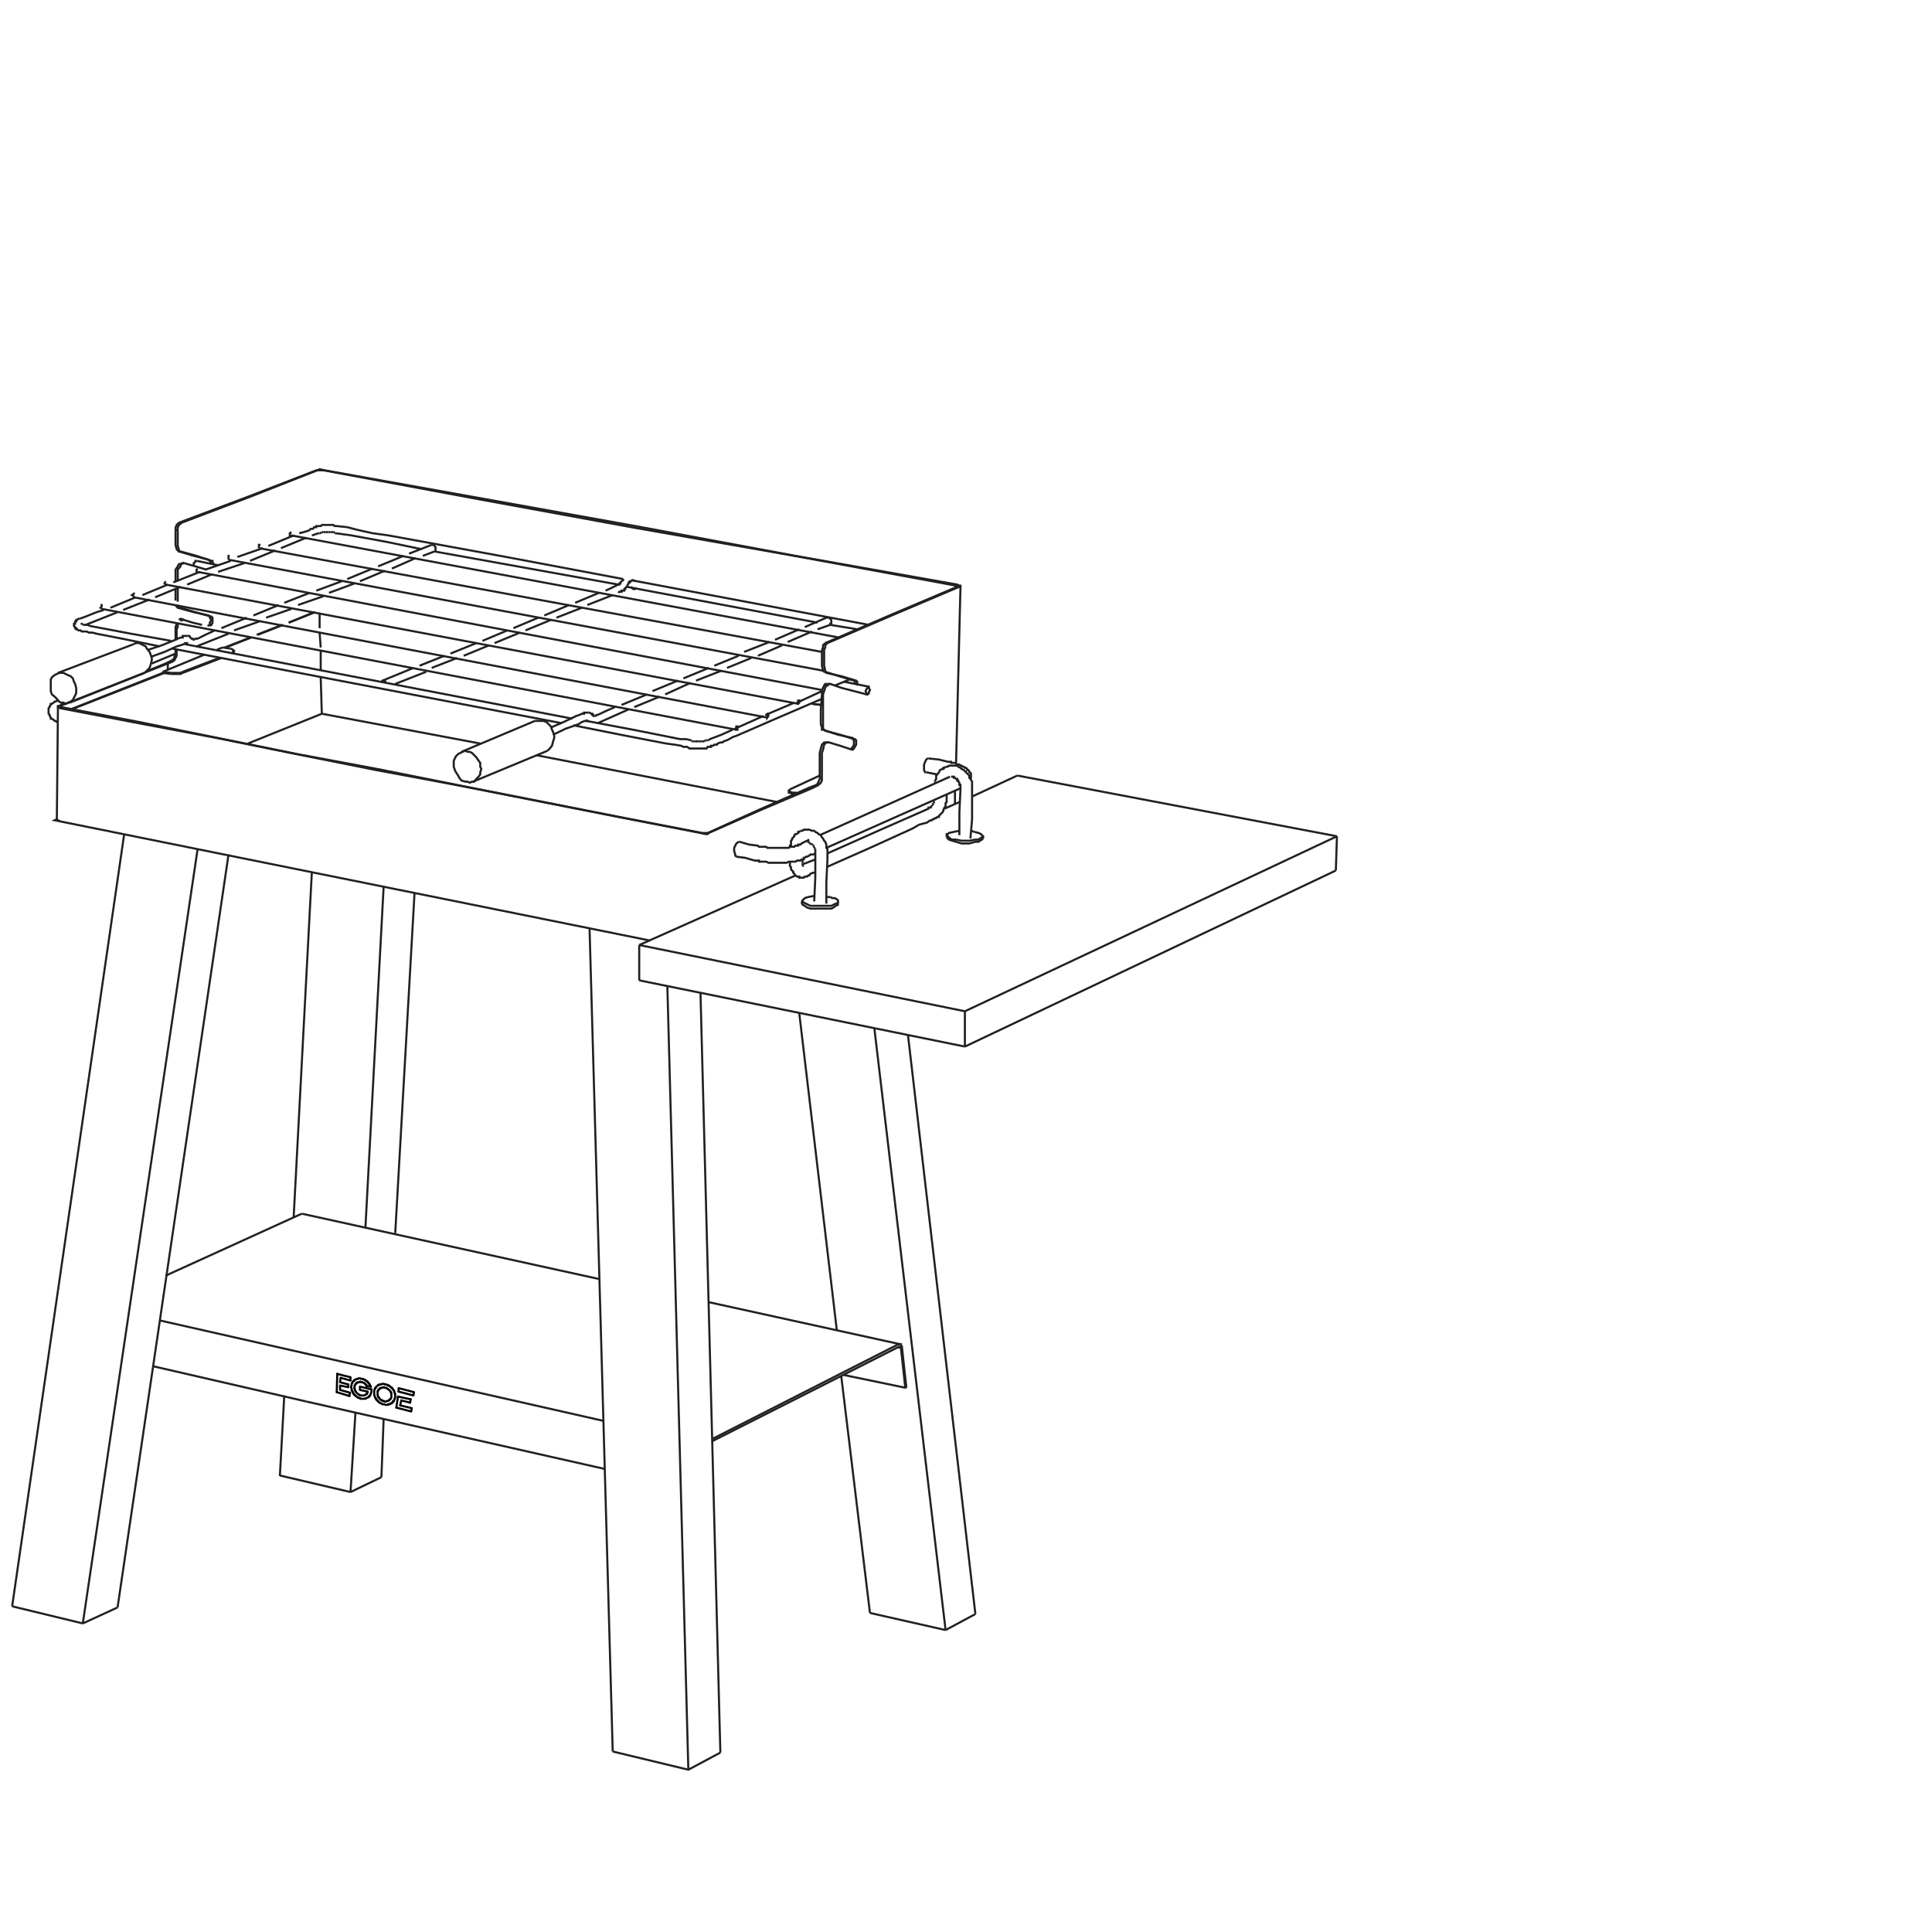 <?xml version="1.0" encoding="utf-8"?>
<!-- Generator: Adobe Illustrator 16.0.4, SVG Export Plug-In . SVG Version: 6.00 Build 0)  -->
<!DOCTYPE svg PUBLIC "-//W3C//DTD SVG 1.1//EN" "http://www.w3.org/Graphics/SVG/1.1/DTD/svg11.dtd">
<svg version="1.1" id="embed" xmlns="http://www.w3.org/2000/svg" xmlns:xlink="http://www.w3.org/1999/xlink" x="0px" y="0px"
	 width="350px" height="350px" viewBox="0 0 350 350" style="enable-background:new 0 0 350 350;" xml:space="preserve">
<style type="text/css">
<![CDATA[
	
		.st0{clip-path:url(#SVGID_14_);fill:none;stroke:#231F20;stroke-width:0.375;stroke-linecap:round;stroke-linejoin:round;stroke-dasharray:0.589,0.736;}
	
		.st1{clip-path:url(#SVGID_14_);fill:none;stroke:#231F20;stroke-width:0.375;stroke-linecap:round;stroke-linejoin:round;stroke-dasharray:0.832,1.04;}
	.st2{clip-path:url(#SVGID_2_);fill:none;stroke:#231F20;stroke-width:0.375;stroke-miterlimit:10;}
	
		.st3{clip-path:url(#SVGID_14_);fill:none;stroke:#231F20;stroke-width:0.375;stroke-linecap:round;stroke-linejoin:round;stroke-dasharray:0.817,1.021;}
	
		.st4{clip-path:url(#SVGID_14_);fill:none;stroke:#231F20;stroke-width:0.375;stroke-linecap:round;stroke-linejoin:round;stroke-dasharray:0.792,0.792;}
	
		.st5{clip-path:url(#SVGID_14_);fill:none;stroke:#231F20;stroke-width:0.375;stroke-linecap:round;stroke-linejoin:round;stroke-dasharray:0.968,1.21;}
	
		.st6{clip-path:url(#SVGID_14_);fill:none;stroke:#231F20;stroke-width:0.375;stroke-linecap:round;stroke-linejoin:round;stroke-dasharray:0.789,0.986;}
	
		.st7{clip-path:url(#SVGID_14_);fill:none;stroke:#231F20;stroke-width:0.375;stroke-linecap:round;stroke-linejoin:round;stroke-dasharray:0.801,1.001;}
	
		.st8{clip-path:url(#SVGID_14_);fill:none;stroke:#231F20;stroke-width:0.375;stroke-linecap:round;stroke-linejoin:round;stroke-dasharray:0.873,1.091;}
	
		.st9{clip-path:url(#SVGID_14_);fill:none;stroke:#231F20;stroke-width:0.375;stroke-linecap:round;stroke-linejoin:round;stroke-dasharray:0.744,0.93;}
	
		.st10{clip-path:url(#SVGID_14_);fill:none;stroke:#231F20;stroke-width:0.375;stroke-linecap:round;stroke-linejoin:round;stroke-dasharray:0.791,0.988;}
	
		.st11{clip-path:url(#SVGID_14_);fill:none;stroke:#231F20;stroke-width:0.375;stroke-linecap:round;stroke-linejoin:round;stroke-dasharray:0.515,0.515;}
	
		.st12{clip-path:url(#SVGID_14_);fill:none;stroke:#231F20;stroke-width:0.375;stroke-linecap:round;stroke-linejoin:round;stroke-dasharray:0.834,1.042;}
	.st13{clip-path:url(#SVGID_14_);fill:none;stroke:#231F20;stroke-width:0.375;stroke-linecap:round;stroke-linejoin:round;}
	
		.st14{clip-path:url(#SVGID_14_);fill:none;stroke:#231F20;stroke-width:0.375;stroke-linecap:round;stroke-linejoin:round;stroke-dasharray:0.815,1.019;}
	
		.st15{clip-path:url(#SVGID_10_);fill:none;stroke:#000000;stroke-width:0.375;stroke-linecap:round;stroke-linejoin:round;stroke-miterlimit:10;}
	
		.st16{clip-path:url(#SVGID_14_);fill:none;stroke:#231F20;stroke-width:0.375;stroke-linecap:round;stroke-linejoin:round;stroke-dasharray:0.871,1.088;}
	
		.st17{clip-path:url(#SVGID_2_);fill:none;stroke:#000000;stroke-width:0.375;stroke-linecap:round;stroke-linejoin:round;stroke-miterlimit:10;}
	
		.st18{clip-path:url(#SVGID_14_);fill:none;stroke:#231F20;stroke-width:0.375;stroke-linecap:round;stroke-linejoin:round;stroke-dasharray:0.786,0.983;}
	.st19{clip-path:url(#SVGID_8_);fill:none;stroke:#231F20;stroke-width:0.375;stroke-miterlimit:10;}
	
		.st20{clip-path:url(#SVGID_14_);fill:none;stroke:#231F20;stroke-width:0.375;stroke-linecap:round;stroke-linejoin:round;stroke-dasharray:0.767,0.959;}
	
		.st21{clip-path:url(#SVGID_14_);fill:none;stroke:#231F20;stroke-width:0.375;stroke-linecap:round;stroke-linejoin:round;stroke-dasharray:0.748,0.935;}
	
		.st22{clip-path:url(#SVGID_14_);fill:none;stroke:#231F20;stroke-width:0.375;stroke-linecap:round;stroke-linejoin:round;stroke-dasharray:0.82,1.024;}
	
		.st23{clip-path:url(#SVGID_14_);fill:none;stroke:#231F20;stroke-width:0.375;stroke-linecap:round;stroke-linejoin:round;stroke-dasharray:0.82,1.025;}
	
		.st24{clip-path:url(#SVGID_14_);fill:none;stroke:#231F20;stroke-width:0.375;stroke-linecap:round;stroke-linejoin:round;stroke-dasharray:0.63,0.788;}
	
		.st25{clip-path:url(#SVGID_14_);fill:none;stroke:#231F20;stroke-width:0.375;stroke-linecap:round;stroke-linejoin:round;stroke-dasharray:0.68,0.85;}
	
		.st26{clip-path:url(#SVGID_14_);fill:none;stroke:#231F20;stroke-width:0.375;stroke-linecap:round;stroke-linejoin:round;stroke-dasharray:0.412,0.412;}
	.st27{clip-path:url(#SVGID_10_);fill:none;stroke:#231F20;stroke-width:0.375;stroke-miterlimit:10;}
	
		.st28{clip-path:url(#SVGID_14_);fill:none;stroke:#231F20;stroke-width:0.375;stroke-linecap:round;stroke-linejoin:round;stroke-dasharray:0.766,0.957;}
	
		.st29{clip-path:url(#SVGID_14_);fill:none;stroke:#231F20;stroke-width:0.375;stroke-linecap:round;stroke-linejoin:round;stroke-dasharray:0.766,0.958;}
	
		.st30{clip-path:url(#SVGID_14_);fill:none;stroke:#231F20;stroke-width:0.375;stroke-linecap:round;stroke-linejoin:round;stroke-dasharray:0.816,1.02;}
	
		.st31{clip-path:url(#SVGID_14_);fill:none;stroke:#231F20;stroke-width:0.375;stroke-linecap:round;stroke-linejoin:round;stroke-dasharray:0.8,1;}
	
		.st32{clip-path:url(#SVGID_14_);fill:none;stroke:#231F20;stroke-width:0.375;stroke-linecap:round;stroke-linejoin:round;stroke-dasharray:0.864,1.08;}
	
		.st33{clip-path:url(#SVGID_14_);fill:none;stroke:#231F20;stroke-width:0.375;stroke-linecap:round;stroke-linejoin:round;stroke-dasharray:0.828,1.034;}
	
		.st34{clip-path:url(#SVGID_12_);fill:none;stroke:#231F20;stroke-width:0.375;stroke-linecap:round;stroke-linejoin:round;stroke-miterlimit:10;stroke-dasharray:0.8,1;}
	
		.st35{clip-path:url(#SVGID_14_);fill:none;stroke:#231F20;stroke-width:0.375;stroke-linecap:round;stroke-linejoin:round;stroke-dasharray:0.931,1.164;}
	
		.st36{clip-path:url(#SVGID_14_);fill:none;stroke:#231F20;stroke-width:0.375;stroke-linecap:round;stroke-linejoin:round;stroke-dasharray:0.784,0.979;}
	
		.st37{clip-path:url(#SVGID_14_);fill:none;stroke:#231F20;stroke-width:0.375;stroke-linecap:round;stroke-linejoin:round;stroke-dasharray:0.784,0.981;}
	
		.st38{clip-path:url(#SVGID_14_);fill:none;stroke:#231F20;stroke-width:0.375;stroke-linecap:round;stroke-linejoin:round;stroke-dasharray:0.888,1.11;}
	
		.st39{clip-path:url(#SVGID_14_);fill:none;stroke:#231F20;stroke-width:0.375;stroke-linecap:round;stroke-linejoin:round;stroke-dasharray:0.728,0.91;}
	
		.st40{clip-path:url(#SVGID_14_);fill:none;stroke:#231F20;stroke-width:0.375;stroke-linecap:round;stroke-linejoin:round;stroke-dasharray:0.611,0.764;}
	
		.st41{clip-path:url(#SVGID_14_);fill:none;stroke:#231F20;stroke-width:0.375;stroke-linecap:round;stroke-linejoin:round;stroke-miterlimit:10;}
	
		.st42{clip-path:url(#SVGID_14_);fill:none;stroke:#231F20;stroke-width:0.375;stroke-linecap:round;stroke-linejoin:round;stroke-dasharray:0.865,1.082;}
	
		.st43{clip-path:url(#SVGID_14_);fill:none;stroke:#231F20;stroke-width:0.375;stroke-linecap:round;stroke-linejoin:round;stroke-dasharray:0.727,0.908;}
	
		.st44{clip-path:url(#SVGID_14_);fill:none;stroke:#231F20;stroke-width:0.375;stroke-linecap:round;stroke-linejoin:round;stroke-dasharray:0.727,0.909;}
	
		.st45{clip-path:url(#SVGID_14_);fill:none;stroke:#231F20;stroke-width:0.375;stroke-linecap:round;stroke-linejoin:round;stroke-dasharray:0.77,0.962;}
	
		.st46{clip-path:url(#SVGID_14_);fill:none;stroke:#231F20;stroke-width:0.375;stroke-linecap:round;stroke-linejoin:round;stroke-dasharray:0.827,1.034;}
	
		.st47{clip-path:url(#SVGID_14_);fill:none;stroke:#231F20;stroke-width:0.375;stroke-linecap:round;stroke-linejoin:round;stroke-dasharray:0.811,1.014;}
	
		.st48{clip-path:url(#SVGID_14_);fill:none;stroke:#231F20;stroke-width:0.375;stroke-linecap:round;stroke-linejoin:round;stroke-dasharray:0.808,1.011;}
	
		.st49{clip-path:url(#SVGID_14_);fill:none;stroke:#231F20;stroke-width:0.375;stroke-linecap:round;stroke-linejoin:round;stroke-dasharray:0.783,0.979;}
	
		.st50{clip-path:url(#SVGID_8_);fill:none;stroke:#000000;stroke-width:0.375;stroke-linecap:round;stroke-linejoin:round;stroke-miterlimit:10;}
	
		.st51{clip-path:url(#SVGID_14_);fill:none;stroke:#231F20;stroke-width:0.375;stroke-linecap:round;stroke-linejoin:round;stroke-dasharray:0.626,0.782;}
	
		.st52{clip-path:url(#SVGID_14_);fill:none;stroke:#231F20;stroke-width:0.375;stroke-linecap:round;stroke-linejoin:round;stroke-dasharray:0.726,0.908;}
	
		.st53{clip-path:url(#SVGID_14_);fill:none;stroke:#231F20;stroke-width:0.375;stroke-linecap:round;stroke-linejoin:round;stroke-dasharray:0.344,0.344;}
	
		.st54{clip-path:url(#SVGID_14_);fill:none;stroke:#231F20;stroke-width:0.375;stroke-linecap:round;stroke-linejoin:round;stroke-dasharray:0.798,0.997;}
	
		.st55{clip-path:url(#SVGID_14_);fill:none;stroke:#231F20;stroke-width:0.375;stroke-linecap:round;stroke-linejoin:round;stroke-dasharray:0.807,1.008;}
	
		.st56{clip-path:url(#SVGID_14_);fill:none;stroke:#231F20;stroke-width:0.375;stroke-linecap:round;stroke-linejoin:round;stroke-dasharray:0.481,0.601;}
	
		.st57{clip-path:url(#SVGID_14_);fill:none;stroke:#231F20;stroke-width:0.375;stroke-linecap:round;stroke-linejoin:round;stroke-dasharray:0.76,0.95;}
	
		.st58{clip-path:url(#SVGID_14_);fill:none;stroke:#231F20;stroke-width:0.375;stroke-linecap:round;stroke-linejoin:round;stroke-dasharray:0.781,0.976;}
	
		.st59{clip-path:url(#SVGID_14_);fill:none;stroke:#231F20;stroke-width:0.375;stroke-linecap:round;stroke-linejoin:round;stroke-dasharray:0.778,0.973;}
	
		.st60{clip-path:url(#SVGID_14_);fill:none;stroke:#231F20;stroke-width:0.375;stroke-linecap:round;stroke-linejoin:round;stroke-dasharray:0.7,0.875;}
	
		.st61{clip-path:url(#SVGID_14_);fill:none;stroke:#231F20;stroke-width:0.375;stroke-linecap:round;stroke-linejoin:round;stroke-dasharray:0.824,1.03;}
	
		.st62{clip-path:url(#SVGID_14_);fill:none;stroke:#000000;stroke-width:0.375;stroke-linecap:round;stroke-linejoin:round;stroke-miterlimit:10;}
	
		.st63{clip-path:url(#SVGID_12_);fill:none;stroke:#231F20;stroke-width:0.375;stroke-linecap:round;stroke-linejoin:round;stroke-miterlimit:10;}
	
		.st64{clip-path:url(#SVGID_14_);fill:none;stroke:#231F20;stroke-width:0.375;stroke-linecap:round;stroke-linejoin:round;stroke-dasharray:0.712,0.89;}
	
		.st65{clip-path:url(#SVGID_14_);fill:none;stroke:#231F20;stroke-width:0.375;stroke-linecap:round;stroke-linejoin:round;stroke-dasharray:0.824,1.029;}
	
		.st66{clip-path:url(#SVGID_14_);fill:none;stroke:#231F20;stroke-width:0.375;stroke-linecap:round;stroke-linejoin:round;stroke-dasharray:0.796,0.995;}
	
		.st67{clip-path:url(#SVGID_6_);fill:none;stroke:#000000;stroke-width:0.375;stroke-linecap:round;stroke-linejoin:round;stroke-miterlimit:10;}
	
		.st68{clip-path:url(#SVGID_14_);fill:none;stroke:#231F20;stroke-width:0.375;stroke-linecap:round;stroke-linejoin:round;stroke-dasharray:0.736,0.92;}
	
		.st69{clip-path:url(#SVGID_14_);fill:none;stroke:#231F20;stroke-width:0.375;stroke-linecap:round;stroke-linejoin:round;stroke-dasharray:0.823,1.028;}
	
		.st70{clip-path:url(#SVGID_14_);fill:none;stroke:#231F20;stroke-width:0.375;stroke-linecap:round;stroke-linejoin:round;stroke-dasharray:0.823,1.029;}
	
		.st71{clip-path:url(#SVGID_14_);fill:none;stroke:#231F20;stroke-width:0.375;stroke-linecap:round;stroke-linejoin:round;stroke-dasharray:0.619,0.773;}
	.st72{clip-path:url(#SVGID_6_);fill:none;stroke:#231F20;stroke-width:0.375;stroke-miterlimit:10;}
	
		.st73{clip-path:url(#SVGID_14_);fill:none;stroke:#231F20;stroke-width:0.375;stroke-linecap:round;stroke-linejoin:round;stroke-dasharray:0.803,1.003;}
	
		.st74{clip-path:url(#SVGID_14_);fill:none;stroke:#231F20;stroke-width:0.375;stroke-linecap:round;stroke-linejoin:round;stroke-dasharray:0.775,0.969;}
	
		.st75{clip-path:url(#SVGID_14_);fill:none;stroke:#231F20;stroke-width:0.375;stroke-linecap:round;stroke-linejoin:round;stroke-dasharray:0.894,1.118;}
	
		.st76{clip-path:url(#SVGID_14_);fill:none;stroke:#231F20;stroke-width:0.375;stroke-linecap:round;stroke-linejoin:round;stroke-dasharray:0.721,0.901;}
	
		.st77{clip-path:url(#SVGID_14_);fill:none;stroke:#231F20;stroke-width:0.375;stroke-linecap:round;stroke-linejoin:round;stroke-dasharray:0.718,0.897;}
	
		.st78{clip-path:url(#SVGID_12_);fill:none;stroke:#000000;stroke-width:0.375;stroke-linecap:round;stroke-linejoin:round;stroke-miterlimit:10;}
	
		.st79{clip-path:url(#SVGID_14_);fill:none;stroke:#231F20;stroke-width:0.375;stroke-linecap:round;stroke-linejoin:round;stroke-dasharray:0.821,1.026;}
	
		.st80{clip-path:url(#SVGID_14_);fill:none;stroke:#231F20;stroke-width:0.375;stroke-linecap:round;stroke-linejoin:round;stroke-dasharray:0.793,0.991;}
	
		.st81{clip-path:url(#SVGID_14_);fill:none;stroke:#231F20;stroke-width:0.375;stroke-linecap:round;stroke-linejoin:round;stroke-dasharray:0.937,1.171;}
	
		.st82{clip-path:url(#SVGID_14_);fill:none;stroke:#231F20;stroke-width:0.375;stroke-linecap:round;stroke-linejoin:round;stroke-dasharray:0.755,0.944;}
	
		.st83{clip-path:url(#SVGID_4_);fill:none;stroke:#000000;stroke-width:0.375;stroke-linecap:round;stroke-linejoin:round;stroke-miterlimit:10;}
]]>
</style>
<g>
	<g>
		<defs>
			<rect id="SVGID_7_" x="-108.3" y="-24.6" width="460" height="390"/>
		</defs>
		<clipPath id="SVGID_2_">
			<use xlink:href="#SVGID_7_"  style="overflow:visible;"/>
		</clipPath>
		<line class="st2" x1="42.2" y1="118.1" x2="42.2" y2="118.4"/>
		<line class="st2" x1="32.9" y1="94.7" x2="32.4" y2="94.7"/>
		<line class="st2" x1="148.3" y1="142.2" x2="147.9" y2="142.2"/>
		<line class="st2" x1="32.2" y1="96" x2="31.8" y2="96"/>
		<line class="st2" x1="149.9" y1="116.5" x2="149.5" y2="116.5"/>
		<line class="st2" x1="149.3" y1="117.7" x2="148.9" y2="117.7"/>
		<line class="st2" x1="31.4" y1="119.8" x2="31.2" y2="119.6"/>
		<line class="st2" x1="143.5" y1="143.8" x2="143.5" y2="143.6"/>
		<line class="st2" x1="32" y1="118.6" x2="31.8" y2="118.4"/>
		<line class="st2" x1="31" y1="122.1" x2="31" y2="121.9"/>
		<line class="st2" x1="33.1" y1="121.9" x2="33.1" y2="121.7"/>
		<line class="st2" x1="10.9" y1="127.9" x2="10.9" y2="128.1"/>
		<line class="st2" x1="109.3" y1="257.4" x2="28.9" y2="239.2"/>
		<line class="st2" x1="162.6" y1="244.1" x2="163.2" y2="244.1"/>
		<line class="st2" x1="148.9" y1="140.9" x2="148.5" y2="140.9"/>
		<polyline class="st2" points="106.2,130.6 114.7,132.2 123.2,133.9 124.3,133.9 125.1,134.1 		"/>
		<polyline class="st2" points="33.9,115.2 34.3,115.2 34.5,115.5 34.7,115.7 34.9,115.7 34.9,115.9 		"/>
		<line class="st2" x1="169" y1="145.7" x2="169" y2="145.5"/>
		<line class="st2" x1="174" y1="142.8" x2="149.7" y2="153.6"/>
		<line class="st2" x1="148.5" y1="151.3" x2="172.1" y2="140.7"/>
		<polyline class="st2" points="115.3,106.5 114.9,106.7 114.7,106.7 114.5,106.5 114.3,106.3 		"/>
		<line class="st2" x1="151.2" y1="124.2" x2="153.9" y2="123.1"/>
		<line class="st2" x1="157.6" y1="292.2" x2="152.4" y2="249.3"/>
		<polyline class="st2" points="38.7,102.2 38.5,101.8 38.5,101.6 38.3,101.6 35.6,100.7 32.7,99.9 32.4,99.9 32.4,99.5 32.2,98.9 
			32.2,96 		"/>
		<polyline class="st2" points="35.6,101.6 35.4,101.6 35.4,101.8 35.1,102 35.1,102.6 		"/>
		<polyline class="st2" points="155.3,124.2 155.3,123.5 155.1,123.3 152.4,122.5 149.7,121.9 149.5,121.7 149.5,121.5 149.3,120.6 
			149.3,117.7 		"/>
		<line class="st2" x1="149.7" y1="111.9" x2="149.9" y2="111.9"/>
		<line class="st2" x1="57.9" y1="96.6" x2="57.7" y2="96.6"/>
		<polyline class="st2" points="147.5,163.3 147.7,159 147.7,154.4 147.7,154.2 147.7,154 		"/>
		<polyline class="st2" points="69.5,123.3 69.7,123.3 69.7,123.5 70,123.5 		"/>
		<polyline class="st2" points="33.1,121.9 32.7,122.1 31,122.1 		"/>
		<line class="st2" x1="42.4" y1="118.1" x2="42.2" y2="118.4"/>
		<polyline class="st2" points="31,121.9 32.7,121.9 33.1,121.7 		"/>
		<polyline class="st2" points="42.2,118.1 42.4,117.9 42.2,117.7 41.8,117.5 		"/>
		<line class="st2" x1="42.2" y1="118.1" x2="42" y2="118.1"/>
		<line class="st2" x1="32.7" y1="106.3" x2="28.1" y2="108.2"/>
		<line class="st2" x1="60.2" y1="96.4" x2="60" y2="96.4"/>
		<line class="st2" x1="176.5" y1="150.7" x2="175.9" y2="150.5"/>
		<line class="st2" x1="38.5" y1="104" x2="33.9" y2="105.9"/>
		<line class="st2" x1="37.2" y1="103.2" x2="41.8" y2="101.6"/>
		<line class="st2" x1="127.4" y1="134.3" x2="127.6" y2="134.3"/>
		<line class="st2" x1="128" y1="134.1" x2="128.2" y2="134.1"/>
		<line class="st2" x1="155.3" y1="114" x2="150.4" y2="113.2"/>
		<line class="st2" x1="71.6" y1="223.4" x2="75.1" y2="161.7"/>
		<line class="st2" x1="152" y1="115.5" x2="52.8" y2="97"/>
		<line class="st2" x1="99.2" y1="136" x2="85.7" y2="141.6"/>
		<polyline class="st2" points="33.9,116.7 33.9,116.5 33.7,116.5 		"/>
		<line class="st2" x1="44.3" y1="102" x2="39.5" y2="103.6"/>
		<line class="st2" x1="151.8" y1="163.3" x2="151.8" y2="163.7"/>
		<line class="st2" x1="144.1" y1="158.6" x2="115.8" y2="171.2"/>
		<line class="st2" x1="178.1" y1="151.5" x2="178.1" y2="151.9"/>
		<line class="st2" x1="60.6" y1="96.6" x2="60.6" y2="96.4"/>
		<line class="st2" x1="171.5" y1="151.7" x2="171.5" y2="151.3"/>
		<polygon class="st2" points="11.5,127.3 11.1,127.3 10.7,127.1 10.3,126.6 9.9,126.2 9.4,125.8 9.2,125.2 9.2,123.1 9.4,122.7 
			9.9,122.3 10.3,122.1 10.7,121.9 11.5,121.9 11.9,122.1 12.3,122.3 12.8,122.5 13.2,122.9 13.4,123.5 13.6,123.9 13.8,124.6 
			13.8,125.6 13.6,126 13.4,126.4 13.2,126.8 12.8,127.1 12.3,127.3 11.9,127.5 		"/>
		<line class="st2" x1="145.6" y1="156.5" x2="147.7" y2="155.7"/>
		<polyline class="st2" points="168,137.4 167.8,137.6 167.6,138 167.4,138.5 167.4,139.5 167.6,139.9 167.8,139.9 		"/>
		<polyline class="st2" points="35.8,103 35.8,103 35.6,103.2 35.6,103.6 35.8,103.6 		"/>
		<polygon class="st2" points="139,130 139,129.7 138.8,129.5 139,129.3 139.2,129.3 139.2,129.7 		"/>
		<line class="st2" x1="78.7" y1="99.9" x2="76.6" y2="100.7"/>
		<line class="st2" x1="125.3" y1="134.3" x2="125.5" y2="134.3"/>
		<line class="st2" x1="143.9" y1="143.8" x2="143.5" y2="143.8"/>
		<line class="st2" x1="75.3" y1="101.1" x2="71" y2="103"/>
		<line class="st2" x1="69.7" y1="103.4" x2="65.2" y2="105.3"/>
		<line class="st2" x1="64.2" y1="105.7" x2="59.6" y2="107.4"/>
		<line class="st2" x1="133.6" y1="131.8" x2="138.3" y2="129.7"/>
		<line class="st2" x1="15" y1="113" x2="15" y2="113.2"/>
		<line class="st2" x1="168.2" y1="137.4" x2="168" y2="137.4"/>
		<line class="st2" x1="123.8" y1="122.9" x2="128.4" y2="121"/>
		<line class="st2" x1="125.7" y1="134.3" x2="125.9" y2="134.3"/>
		<line class="st2" x1="146.6" y1="152.8" x2="146.6" y2="152.5"/>
		<line class="st2" x1="15" y1="113.2" x2="15.2" y2="113.2"/>
		<line class="st2" x1="10.9" y1="127.9" x2="30.4" y2="120.2"/>
		<line class="st2" x1="11.7" y1="127.3" x2="10.7" y2="127.9"/>
		<line class="st2" x1="144.8" y1="127.1" x2="148.9" y2="125.2"/>
		<line class="st2" x1="30" y1="120.2" x2="26.8" y2="121.5"/>
		<polyline class="st2" points="10.7,127.9 10.5,127.9 10.5,128.1 10.7,128.1 10.9,128.3 25,131 39.3,133.7 53.6,136.6 68.1,139.5 
			82.6,142.2 97.3,145.1 112,148 126.9,150.9 127.8,151.1 128.2,151.1 128.4,150.9 137.9,146.7 147.1,142.8 		"/>
		<line class="st2" x1="129" y1="260.7" x2="162.8" y2="243.5"/>
		<polyline class="st2" points="143.1,153.4 143.1,153.2 143.3,153.2 143.3,152.3 143.5,152.1 143.5,151.9 143.7,151.7 143.9,151.5 
			143.9,151.3 144.1,151.1 144.3,151.1 144.6,150.9 144.6,150.7 144.8,150.7 145,150.5 		"/>
		<line class="st2" x1="27.1" y1="108.6" x2="22.3" y2="110.5"/>
		<line class="st2" x1="32.2" y1="109" x2="32.2" y2="106.5"/>
		<polyline class="st2" points="31.8,96 31.8,95.6 32,95.1 32.2,94.9 32.4,94.7 		"/>
		<polyline class="st2" points="148.9,117.7 149.1,117.3 149.1,116.9 149.3,116.7 149.5,116.5 		"/>
		<line class="st2" x1="58.1" y1="96.6" x2="57.9" y2="96.6"/>
		<polyline class="st2" points="24.4,107.4 24.2,107.6 23.9,107.8 24.2,108 24.2,108.2 		"/>
		<polygon class="st2" points="84.7,141.6 84.3,141.6 83.6,141.4 83.2,140.9 83,140.5 82.6,139.9 82.4,139.5 82.2,138.9 82.2,137.8 
			82.4,137.4 82.6,137 83,136.6 83.4,136.4 83.8,136.2 84.3,136 84.7,136.2 85.1,136.2 85.5,136.4 85.9,136.8 86.3,137.2 
			86.7,137.8 87,138.2 87,138.9 87.2,139.3 87,139.9 87,140.3 86.7,140.7 86.3,141.1 85.9,141.6 85.5,141.6 85.1,141.8 		"/>
		<polyline class="st2" points="78.5,98.7 78.5,98.7 78.7,98.9 78.9,99.1 78.9,99.3 78.9,99.5 78.9,99.7 78.9,99.9 78.7,99.9 		"/>
		<polyline class="st2" points="114.5,105.1 114.7,105.1 115.1,105.3 		"/>
		<line class="st2" x1="33.5" y1="116.7" x2="103.7" y2="130.2"/>
		<polyline class="st2" points="114.7,106.5 114.9,106.7 115.1,106.7 		"/>
		<polyline class="st2" points="99.8,131.8 102.1,130.8 104.4,129.7 105,129.5 105.4,129.3 105.8,129.3 105.8,129.1 106.6,129.1 		
			"/>
		<line class="st2" x1="54.6" y1="219.9" x2="54.8" y2="219.9"/>
		<line class="st2" x1="171.3" y1="295.3" x2="176.7" y2="292.4"/>
		<line class="st2" x1="147.1" y1="153" x2="146.8" y2="152.8"/>
		<polyline class="st2" points="30,105.3 30,105.3 29.8,105.7 30,105.9 		"/>
		<line class="st2" x1="60.6" y1="96.4" x2="60.4" y2="96.4"/>
		<line class="st2" x1="141.7" y1="116.9" x2="137.3" y2="118.8"/>
		<polyline class="st2" points="147.7,154.6 147.3,154.8 146.8,154.8 146.6,155 146.2,155.2 146,155.2 145.8,155.4 145.6,155.4 
			145.6,155.7 145.2,155.7 145,155.9 144.4,155.9 144.1,156.1 142.9,156.1 142.5,156.3 139.2,156.3 138.8,156.1 137.5,156.1 
			137.5,155.9 136.7,155.9 135,155.4 133.4,155.2 		"/>
		<line class="st2" x1="136.1" y1="119.2" x2="131.7" y2="121"/>
		<line class="st2" x1="145.4" y1="156.7" x2="145.6" y2="156.5"/>
		<line class="st2" x1="126.9" y1="134.3" x2="127.2" y2="134.3"/>
		<line class="st2" x1="148.9" y1="118.1" x2="46.9" y2="99.3"/>
		<line class="st2" x1="10.3" y1="148.4" x2="10.5" y2="127.9"/>
		<line class="st2" x1="54.8" y1="219.9" x2="108.5" y2="231.7"/>
		<line class="st2" x1="128.4" y1="235.9" x2="163" y2="243.5"/>
		<polyline class="st2" points="149.9,116.5 162,111.3 173.8,106.3 174,106.3 174,106.1 173.8,106.1 173.4,105.9 144.1,100.7 
			115.1,95.3 86.7,90.2 58.8,85.2 57.9,85 57.5,85.2 57.3,85.2 44.9,90 32.4,94.7 		"/>
		<polyline class="st2" points="106.4,130.4 106.4,130.4 106.2,130.6 106,130.6 105.4,130.8 104.8,131.2 102.5,132 100.2,133.1 		
			"/>
		<line class="st2" x1="148.1" y1="112.8" x2="113.5" y2="106.3"/>
		<line class="st2" x1="14.6" y1="113" x2="14.8" y2="113"/>
		<polyline class="st2" points="69.1,123.5 69.3,123.3 69.5,123.3 		"/>
		<line class="st2" x1="40.3" y1="117.3" x2="39.3" y2="117.7"/>
		<line class="st2" x1="29.5" y1="121.7" x2="29.5" y2="121.9"/>
		<line class="st2" x1="39.7" y1="119.2" x2="33.1" y2="121.7"/>
		<line class="st2" x1="15" y1="294.1" x2="21.3" y2="291.2"/>
		<line class="st2" x1="37" y1="118.6" x2="29.5" y2="121.7"/>
		<line class="st2" x1="21.3" y1="291.2" x2="41.4" y2="154.8"/>
		<line class="st2" x1="59.8" y1="96.4" x2="59.6" y2="96.4"/>
		<line class="st2" x1="63.5" y1="270.3" x2="64.4" y2="255.8"/>
		<polyline class="st2" points="114.3,105.1 114.3,105.3 114.1,105.3 114.1,105.5 113.9,105.5 113.9,105.7 113.7,105.9 113.7,106.1 
			113.5,106.3 113.3,106.5 113.3,106.7 113.1,106.7 113.1,107 112.6,107 112.6,107.2 112.2,107.2 112,107.4 		"/>
		<line class="st2" x1="50.7" y1="267.4" x2="51.5" y2="252.8"/>
		<line class="st2" x1="76" y1="120.6" x2="80.5" y2="118.8"/>
		<line class="st2" x1="93" y1="113.8" x2="97.5" y2="111.9"/>
		<line class="st2" x1="21.3" y1="110.9" x2="15.5" y2="113.2"/>
		<polyline class="st2" points="33.7,116.5 33.5,116.5 33.3,116.7 32.7,116.9 32,117.1 29.8,118.1 27.3,119 		"/>
		<line class="st2" x1="35.6" y1="101.6" x2="39.5" y2="102.4"/>
		<line class="st2" x1="57.3" y1="107" x2="61.9" y2="105.3"/>
		<line class="st2" x1="83.6" y1="136.2" x2="96.9" y2="130.6"/>
		<line class="st2" x1="139" y1="130" x2="24.2" y2="108.2"/>
		<polyline class="st2" points="149.9,111.9 150.2,111.9 150.4,112.1 150.6,112.3 150.6,112.6 150.6,112.8 150.6,113 150.4,113 
			150.4,113.2 		"/>
		<line class="st2" x1="43" y1="100.9" x2="47.6" y2="99.3"/>
		<polyline class="st2" points="26.2,121.9 26.6,121.5 27.1,121 27.3,120.4 27.5,119.6 27.5,119.2 27.3,118.6 27.1,118.1 
			26.6,117.5 26.4,117.1 26,116.9 25.6,116.7 25.2,116.5 24.6,116.5 24.2,116.7 		"/>
		<polyline class="st2" points="130.5,317.5 124.7,320.6 111,317.3 		"/>
		<line class="st2" x1="124.7" y1="320.6" x2="120.9" y2="178.7"/>
		<line class="st2" x1="176.7" y1="292.4" x2="164.5" y2="187.6"/>
		<line class="st2" x1="171.3" y1="295.3" x2="158.4" y2="186.3"/>
		<line class="st2" x1="151.6" y1="241" x2="144.8" y2="183.6"/>
		<line class="st2" x1="53.2" y1="220.5" x2="56.5" y2="157.9"/>
		<line class="st2" x1="87.4" y1="116.1" x2="91.9" y2="114.2"/>
		<line class="st2" x1="145.4" y1="156.5" x2="145.4" y2="156.7"/>
		<line class="st2" x1="145.4" y1="156.9" x2="145.6" y2="156.9"/>
		<polyline class="st2" points="149.9,116.5 149.7,116.7 149.5,116.9 149.5,117.3 149.3,117.7 		"/>
		<polyline class="st2" points="52.8,97 52.5,97 52.5,96.6 52.8,96.4 		"/>
		<polygon class="st2" points="157.2,125.8 157.4,125.6 157.4,125.4 157.6,125 157.4,124.6 157.4,124.4 157.2,124.4 157.2,124.6 
			157,124.8 156.8,125.2 157,125.6 157,125.8 		"/>
		<polyline class="st2" points="14.4,112.1 14.4,112.1 15.5,111.7 16.5,111.3 17.5,110.9 18.8,110.5 		"/>
		<line class="st2" x1="146.8" y1="152.8" x2="146.6" y2="152.8"/>
		<line class="st2" x1="51.1" y1="113.2" x2="46.5" y2="115"/>
		<line class="st2" x1="119.5" y1="126.2" x2="114.9" y2="128.1"/>
		<line class="st2" x1="113.9" y1="128.5" x2="108.3" y2="131"/>
		<line class="st2" x1="125.1" y1="123.7" x2="120.5" y2="125.8"/>
		<line class="st2" x1="130.7" y1="121.5" x2="126.1" y2="123.3"/>
		<polyline class="st2" points="32.2,105.3 32.2,103.2 32.7,102.6 32.7,102.2 32.9,102.2 33.3,102 35.4,102.6 37.4,103.2 		"/>
		<line class="st2" x1="146.4" y1="152.5" x2="146.2" y2="152.5"/>
		<polyline class="st2" points="76.4,99.5 70.2,98.2 63.7,97 62.3,96.8 60.8,96.6 		"/>
		<polygon class="st2" points="133.4,132.2 133.4,132.2 133.2,132 133.4,131.8 133.4,131.6 133.6,131.6 133.6,132.2 		"/>
		<line class="st2" x1="66.2" y1="222.4" x2="69.5" y2="160.6"/>
		<line class="st2" x1="145.4" y1="155.7" x2="145.4" y2="155.9"/>
		<polyline class="st2" points="109.7,107 110.8,106.5 112,105.9 112.2,105.9 112.2,105.7 112.4,105.7 112.4,105.5 112.6,105.3 
			112.9,105.1 112.9,104.9 		"/>
		<line class="st2" x1="157.6" y1="292.2" x2="171.3" y2="295.3"/>
		<polyline class="st2" points="26.9,117.7 29.3,116.9 31.8,115.9 32.2,115.7 32.7,115.5 33.1,115.5 33.1,115.2 33.9,115.2 		"/>
		<line class="st2" x1="115.8" y1="171.2" x2="174.8" y2="183.2"/>
		<line class="st2" x1="69.1" y1="267.6" x2="69.5" y2="257"/>
		<line class="st2" x1="58.8" y1="96.4" x2="58.6" y2="96.4"/>
		<line class="st2" x1="32.9" y1="102" x2="33.3" y2="102"/>
		<line class="st2" x1="104.2" y1="109.2" x2="108.5" y2="107.4"/>
		<line class="st2" x1="55.5" y1="97.4" x2="50.9" y2="99.3"/>
		<line class="st2" x1="58.3" y1="96.4" x2="58.1" y2="96.6"/>
		<line class="st2" x1="58.6" y1="96.4" x2="58.3" y2="96.4"/>
		<line class="st2" x1="69.3" y1="123.3" x2="74.9" y2="121"/>
		<line class="st2" x1="77.2" y1="121.7" x2="71.6" y2="123.9"/>
		<line class="st2" x1="82.8" y1="119.2" x2="78.2" y2="121"/>
		<line class="st2" x1="88.6" y1="116.9" x2="84" y2="118.8"/>
		<line class="st2" x1="94.2" y1="114.6" x2="89.6" y2="116.5"/>
		<line class="st2" x1="173" y1="143.2" x2="173" y2="145.7"/>
		<line class="st2" x1="49.9" y1="99.7" x2="45.3" y2="101.6"/>
		<polyline class="st2" points="171.3,138.9 171.7,138.9 171.9,138.7 173.4,138.7 173.6,138.9 174,139.1 174.2,139.3 174.6,139.5 
			174.8,139.7 175,139.9 175.4,140.3 175.6,140.5 175.6,140.9 175.8,141.1 176.1,141.6 176.1,142.2 176.1,142.6 176.1,142.8 
			176.1,143 176.1,143.2 176.1,143.4 176.1,148.4 175.8,151.9 		"/>
		<line class="st2" x1="27.5" y1="120.2" x2="31.8" y2="118.4"/>
		<line class="st2" x1="99.8" y1="112.3" x2="95.2" y2="114.2"/>
		<line class="st2" x1="105.4" y1="110.1" x2="100.8" y2="111.9"/>
		<line class="st2" x1="111" y1="107.8" x2="106.4" y2="109.6"/>
		<line class="st2" x1="169.8" y1="140.3" x2="167.8" y2="139.9"/>
		<line class="st2" x1="169.2" y1="145.3" x2="169.2" y2="145.1"/>
		<line class="st2" x1="78.2" y1="98.7" x2="78.5" y2="98.7"/>
		<line class="st2" x1="174" y1="106.3" x2="173.2" y2="138.2"/>
		<line class="st2" x1="29.5" y1="121.9" x2="31" y2="122.1"/>
		<line class="st2" x1="59" y1="96.4" x2="58.8" y2="96.4"/>
		<line class="st2" x1="30.4" y1="121.3" x2="30.4" y2="120.2"/>
		<line class="st2" x1="149.7" y1="134.5" x2="150.2" y2="134.5"/>
		<line class="st2" x1="32.9" y1="112.1" x2="33.3" y2="112.3"/>
		<line class="st2" x1="145.2" y1="163.5" x2="145.4" y2="163.1"/>
		<line class="st2" x1="60" y1="96.4" x2="59.8" y2="96.4"/>
		<polyline class="st2" points="168.4,146.3 168.6,146.3 168.6,146.1 		"/>
		<line class="st2" x1="127.6" y1="134.3" x2="127.8" y2="134.1"/>
		<line class="st2" x1="26.2" y1="121.9" x2="12.6" y2="127.3"/>
		<line class="st2" x1="152.9" y1="123.5" x2="157.4" y2="124.4"/>
		<line class="st2" x1="129.4" y1="120.6" x2="133.8" y2="118.8"/>
		<line class="st2" x1="164.2" y1="251.4" x2="164" y2="251.4"/>
		<polyline class="st2" points="173.8,150.5 172.8,150.7 171.9,150.9 171.7,151.1 171.5,151.1 171.5,151.3 171.7,151.5 171.9,151.7 
			172.1,151.9 172.5,152.1 173.2,152.1 174.2,152.3 175.6,152.3 176.7,152.1 177.3,152.1 177.5,151.9 177.9,151.7 178.1,151.5 
			177.9,151.3 177.7,151.1 177.3,150.9 176.5,150.7 		"/>
		<line class="st2" x1="174.8" y1="183.2" x2="242.2" y2="151.5"/>
		<line class="st2" x1="15" y1="294.1" x2="35.8" y2="153.8"/>
		<line class="st2" x1="109.5" y1="266.1" x2="83.8" y2="260.3"/>
		<line class="st2" x1="169.4" y1="141.6" x2="169.4" y2="141.4"/>
		<polyline class="st2" points="145,150.5 145.4,150.5 145.6,150.3 146.6,150.3 147.1,150.5 147.5,150.5 147.7,150.7 148.1,150.9 
			148.3,151.1 148.7,151.3 148.9,151.7 149.1,151.9 149.3,152.3 149.5,152.5 149.7,153 149.7,153.6 149.9,153.8 149.9,154.4 
			149.9,154.6 149.9,154.8 149.9,155 149.9,155.7 149.7,159.8 149.7,163.7 		"/>
		<polyline class="st2" points="47.2,98.7 46.9,98.7 46.9,99.3 		"/>
		<polyline class="st2" points="41.6,100.7 41.4,100.7 41.4,101.4 		"/>
		<line class="st2" x1="147.3" y1="153" x2="147.1" y2="153"/>
		<polyline class="st2" points="171.5,151.7 171.7,151.9 171.9,152.1 172.5,152.3 173.2,152.5 174.2,152.8 175.6,152.8 176.7,152.5 
			177.3,152.5 177.5,152.3 177.9,152.1 178.1,151.9 		"/>
		<polyline class="st2" points="145.2,163.5 145.4,163.9 145.8,164.1 146.2,164.4 146.8,164.6 150.6,164.6 151,164.4 151.4,164.1 
			151.8,163.9 151.8,163.7 		"/>
		<polyline class="st2" points="99.2,136 99.6,135.6 100,135.1 100.2,134.3 100.4,133.7 100.4,133.3 100.2,132.6 100,132.2 
			99.8,131.6 99.4,131.2 99,130.8 98.4,130.6 96.9,130.6 		"/>
		<line class="st2" x1="169.4" y1="141.8" x2="169.4" y2="141.6"/>
		<line class="st2" x1="60.4" y1="96.4" x2="60.2" y2="96.4"/>
		<line class="st2" x1="173.8" y1="145.3" x2="171.1" y2="146.5"/>
		<line class="st2" x1="164" y1="251.4" x2="152.9" y2="249.1"/>
		<polyline class="st2" points="31.8,96 31.8,98.7 32,99.5 32.2,99.7 32.4,99.9 35.1,100.7 37.8,101.4 38,101.6 38.3,102.2 		"/>
		<line class="st2" x1="164" y1="251.4" x2="163.2" y2="244.1"/>
		<polyline class="st2" points="162.8,243.5 163.2,243.5 163.2,243.7 163.4,243.9 163.4,244.1 164.2,251.4 		"/>
		<line class="st2" x1="58.3" y1="129.3" x2="58.1" y2="122.7"/>
		<line class="st2" x1="58.1" y1="121.3" x2="58.1" y2="117.9"/>
		<line class="st2" x1="58.1" y1="117.3" x2="57.9" y2="114.6"/>
		<line class="st2" x1="44.9" y1="134.7" x2="58.3" y2="129.3"/>
		<line class="st2" x1="134.8" y1="118.1" x2="139.4" y2="116.3"/>
		<line class="st2" x1="46.7" y1="115" x2="51.3" y2="113.2"/>
		<line class="st2" x1="52.3" y1="112.8" x2="57.1" y2="110.9"/>
		<line class="st2" x1="140.8" y1="145.3" x2="97.1" y2="136.8"/>
		<line class="st2" x1="87" y1="134.7" x2="58.3" y2="129.3"/>
		<line class="st2" x1="147.5" y1="153.4" x2="147.3" y2="153.2"/>
		<line class="st2" x1="147.1" y1="142.8" x2="146.8" y2="142.6"/>
		<line class="st2" x1="147.3" y1="153.2" x2="147.3" y2="153"/>
		<polyline class="st2" points="107.7,129.7 107.9,129.7 108.1,129.5 108.3,129.5 110,128.7 111.4,128.1 		"/>
		<polyline class="st2" points="106.6,129.1 106.8,129.1 107.1,129.3 107.3,129.3 107.3,129.5 107.5,129.5 107.5,129.7 107.7,129.7 
					"/>
		<line class="st2" x1="30" y1="231.1" x2="54.6" y2="219.9"/>
		<line class="st2" x1="30.4" y1="120.2" x2="30" y2="120.2"/>
		<line class="st2" x1="157" y1="125.8" x2="154.7" y2="125.2"/>
		<line class="st2" x1="125.5" y1="134.3" x2="125.7" y2="134.3"/>
		<line class="st2" x1="126.7" y1="134.3" x2="126.9" y2="134.3"/>
		<line class="st2" x1="125.9" y1="134.3" x2="126.5" y2="134.3"/>
		<line class="st2" x1="147.7" y1="154" x2="147.7" y2="153.8"/>
		<line class="st2" x1="147.5" y1="153.6" x2="147.5" y2="153.4"/>
		<line class="st2" x1="168.8" y1="145.9" x2="169" y2="145.9"/>
		<polyline class="st2" points="32.7,112.5 33.1,112.3 33.3,112.3 34.9,112.8 36.6,113.2 		"/>
		<line class="st2" x1="25.8" y1="107.8" x2="30.4" y2="105.9"/>
		<polyline class="st2" points="128.4,134.1 128.6,133.9 130.7,133.1 132.7,132.2 		"/>
		<line class="st2" x1="20" y1="110.1" x2="24.6" y2="108.2"/>
		<polyline class="st2" points="148.9,126.6 141,130 133.4,133.3 132.8,133.5 132.1,133.9 131.7,134.1 131.1,134.3 130.9,134.5 
			130.5,134.5 130,134.7 129.9,134.9 129.4,134.9 129.2,135.1 128.8,135.1 128.8,135.3 128.2,135.3 128,135.6 124.9,135.6 
			124.5,135.3 123.8,135.3 123.4,135.1 122.2,134.9 120.7,134.7 112.4,133.1 103.9,131.4 		"/>
		<line class="st2" x1="62.9" y1="104.9" x2="67.5" y2="103"/>
		<line class="st2" x1="150.4" y1="113.2" x2="148.1" y2="114"/>
		<line class="st2" x1="174.8" y1="189.6" x2="242" y2="157.7"/>
		<line class="st2" x1="142.9" y1="143.4" x2="142.9" y2="143.2"/>
		<line class="st2" x1="147.1" y1="127.5" x2="148.7" y2="127.7"/>
		<polyline class="st2" points="149.9,123.9 149.5,123.9 149.3,124.2 149.1,124.6 148.9,125.2 148.9,125.8 148.7,128.5 148.7,131.2 
			148.9,131.8 148.9,132.2 149.1,132.2 151.8,133.1 154.5,133.7 154.5,133.9 154.7,134.1 154.7,134.9 154.5,135.3 154.3,135.5 
			154.1,135.8 		"/>
		<line class="st2" x1="127.8" y1="134.1" x2="128" y2="134.1"/>
		<line class="st2" x1="140.4" y1="115.9" x2="144.8" y2="114"/>
		<polyline class="st2" points="147.5,162.3 146.4,162.5 145.8,162.7 145.6,162.9 145.4,163.1 145.4,163.5 145.6,163.5 146,163.7 
			146.4,163.9 146.8,164.1 150.6,164.1 151,163.9 151.4,163.7 151.6,163.7 151.8,163.5 151.8,163.1 151.6,162.9 151.2,162.7 
			150.8,162.7 150.4,162.5 		"/>
		<line class="st2" x1="125.1" y1="134.1" x2="125.3" y2="134.1"/>
		<polyline class="st2" points="32.9,112.1 32.7,112.1 32.4,112.3 		"/>
		<line class="st2" x1="55.5" y1="253.9" x2="27.7" y2="247.5"/>
		<line class="st2" x1="130.5" y1="317.5" x2="126.9" y2="179.9"/>
		<polygon class="st2" points="144.6,127.5 144.6,127.5 144.4,127.3 144.6,127.1 144.6,126.9 144.8,126.9 144.8,127.3 		"/>
		<line class="st2" x1="146.6" y1="152.5" x2="146.4" y2="152.5"/>
		<line class="st2" x1="111" y1="317.3" x2="106.8" y2="168.1"/>
		<line class="st2" x1="83.8" y1="260.3" x2="55.5" y2="253.9"/>
		<polyline class="st2" points="133.8,152.5 133.4,152.8 133.2,153.2 133,153.6 133,154.2 133.2,154.8 133.2,155 133.4,155.2 		"/>
		<line class="st2" x1="58.6" y1="108" x2="54" y2="109.6"/>
		<line class="st2" x1="101.7" y1="131" x2="31.2" y2="117.5"/>
		<line class="st2" x1="52.8" y1="110.3" x2="48.2" y2="111.9"/>
		<line class="st2" x1="47.2" y1="112.5" x2="42.4" y2="114.2"/>
		<line class="st2" x1="42.4" y1="117.9" x2="42.4" y2="118.1"/>
		<line class="st2" x1="168.6" y1="146.3" x2="168.6" y2="146.1"/>
		<line class="st2" x1="148.9" y1="125" x2="35.8" y2="103.6"/>
		<line class="st2" x1="51.5" y1="109.2" x2="56.1" y2="107.4"/>
		<polyline class="st2" points="134,152.5 135.7,153 137.3,153.2 137.5,153.4 138.8,153.4 139,153.6 142.9,153.6 143.1,153.4 
			143.9,153.4 144.1,153.2 144.6,153.2 144.6,153 145,153 145.2,152.8 145.8,152.5 146.6,152.1 		"/>
		<line class="st2" x1="134" y1="152.5" x2="133.8" y2="152.5"/>
		<line class="st2" x1="128.2" y1="134.1" x2="128.4" y2="134.1"/>
		<line class="st2" x1="112.6" y1="127.7" x2="117.2" y2="125.8"/>
		<line class="st2" x1="41.4" y1="114.8" x2="35.6" y2="117.1"/>
		<line class="st2" x1="10.5" y1="121.9" x2="24.2" y2="116.7"/>
		<line class="st2" x1="40.9" y1="117.3" x2="45.5" y2="115.5"/>
		<line class="st2" x1="169" y1="145.9" x2="169" y2="145.7"/>
		<line class="st2" x1="169.2" y1="145.1" x2="169.2" y2="144.9"/>
		<line class="st2" x1="169.2" y1="145.5" x2="169.2" y2="145.3"/>
		<line class="st2" x1="68.5" y1="102.6" x2="73.1" y2="100.7"/>
		<polyline class="st2" points="34.9,115.9 35.1,115.9 35.4,115.7 35.8,115.7 37.2,115 38.9,114.2 		"/>
		<line class="st2" x1="45.9" y1="111.5" x2="50.5" y2="109.6"/>
		<line class="st2" x1="57.7" y1="96.6" x2="56.5" y2="97"/>
		<line class="st2" x1="40.1" y1="113.8" x2="44.7" y2="111.9"/>
		<polyline class="st2" points="169.4,141.4 169.6,141.1 169.6,140.5 169.8,140.3 170.1,139.9 170.3,139.5 170.7,139.3 170.9,139.3 
			170.9,139.1 171.1,139.1 171.3,138.9 		"/>
		<line class="st2" x1="168.6" y1="146.1" x2="168.8" y2="146.1"/>
		<line class="st2" x1="150.4" y1="162.5" x2="149.7" y2="162.5"/>
		<line class="st2" x1="31" y1="121.9" x2="29.5" y2="121.7"/>
		<line class="st2" x1="184.3" y1="140.5" x2="176.1" y2="144.3"/>
		<line class="st2" x1="147.1" y1="114.4" x2="142.7" y2="116.3"/>
		<polyline class="st2" points="18.6,109.6 18.4,109.6 18.4,109.9 18.2,110.1 18.4,110.3 		"/>
		<line class="st2" x1="56.9" y1="110.9" x2="52.3" y2="112.8"/>
		<polyline class="st2" points="163.2,244.1 163,244.1 163,243.9 		"/>
		<line class="st2" x1="59.6" y1="96.4" x2="59.4" y2="96.4"/>
		<line class="st2" x1="145.4" y1="156.3" x2="145.4" y2="156.5"/>
		<polyline class="st2" points="147.7,158.1 147.3,158.1 146.8,158.3 146.6,158.6 146.4,158.6 146.2,158.8 145.8,158.8 145.6,159 
			144.8,159 144.8,158.8 144.4,158.8 144.1,158.6 143.9,158.3 143.7,158.1 143.7,157.9 143.5,157.7 143.3,157.5 143.3,157.1 
			143.1,156.9 143.1,156.1 		"/>
		<polyline class="st2" points="173.8,151.3 173.8,147.2 174,143 174,142.6 174,142.4 174,142.2 173.8,142.2 173.8,141.8 
			173.6,141.6 173.6,141.4 173.4,141.4 173.4,141.1 173.2,141.1 173,140.9 172.8,140.9 172.8,140.7 172.3,140.7 		"/>
		<polyline class="st2" points="32.9,94.7 45.3,90 57.5,85.2 58.6,85.2 86.5,90.4 114.9,95.6 143.9,100.7 173.2,106.1 173.6,106.1 
			173.6,106.3 173.4,106.3 161.6,111.3 149.5,116.5 		"/>
		<polyline class="st2" points="148.9,117.7 148.9,120.6 149.1,121.5 149.3,121.7 149.5,121.7 152,122.5 154.7,123.3 154.9,123.5 
			154.9,123.9 		"/>
		<polyline class="st2" points="117.8,170.4 9.9,148.6 10.3,148.4 		"/>
		<line class="st2" x1="126.5" y1="134.3" x2="126.7" y2="134.3"/>
		<line class="st2" x1="145.4" y1="156.7" x2="145.4" y2="156.9"/>
		<line class="st2" x1="74.1" y1="100.3" x2="78.2" y2="98.7"/>
		<line class="st2" x1="163" y1="243.9" x2="129" y2="261.1"/>
		<polyline class="st2" points="147.9,142.2 148.1,142 148.3,141.6 148.5,141.1 148.5,140.9 		"/>
		<polyline class="st2" points="148.9,140.9 148.9,141.4 148.7,141.8 148.5,142 148.3,142.2 		"/>
		<line class="st2" x1="149.9" y1="123.9" x2="150.4" y2="123.9"/>
		<polyline class="st2" points="31.8,109.6 32,109.9 32.2,110.1 35.1,110.9 37.8,111.5 38,111.7 38,111.9 38.3,112.3 38,112.8 
			38,113.2 37.6,113.4 		"/>
		<line class="st2" x1="31.2" y1="119.6" x2="30" y2="120.2"/>
		<line class="st2" x1="2.2" y1="291" x2="15" y2="294.1"/>
		<polyline class="st2" points="28.9,117.1 23.1,115.9 17.5,114.8 16.7,114.6 16.1,114.6 15.7,114.4 14.8,114.4 14.6,114.2 
			14.2,114.2 14,114 13.8,114 13.8,113.8 13.6,113.8 13.6,113.6 13.4,113.4 13.4,113.2 13.4,113 13.6,113 13.6,112.8 13.6,112.6 
			13.8,112.6 13.8,112.3 14,112.3 14.2,112.1 14.4,112.1 		"/>
		<polyline class="st2" points="31.2,119.6 31.4,119.4 31.6,119.2 31.6,118.8 31.8,118.4 		"/>
		<polyline class="st2" points="32,118.6 32,118.8 31.8,119.2 31.6,119.6 31.4,119.8 		"/>
		<line class="st2" x1="174.8" y1="189.6" x2="174.8" y2="183.2"/>
		<polyline class="st2" points="32.9,94.7 32.7,94.9 32.4,95.1 32.2,95.6 32.2,96 		"/>
		<line class="st2" x1="30.4" y1="120.2" x2="31.4" y2="119.8"/>
		<line class="st2" x1="242" y1="157.7" x2="242.2" y2="151.5"/>
		<polyline class="st2" points="54.2,96.6 55,96.4 55.7,96.2 56.1,96 56.3,95.8 56.7,95.8 56.9,95.5 57.3,95.5 57.3,95.3 58.1,95.3 
			58.3,95.1 60.4,95.1 60.6,95.3 61,95.3 62.9,95.5 64.8,96 67.5,96.6 70.4,97 91.7,100.9 112.9,104.9 		"/>
		<line class="st2" x1="168.8" y1="146.1" x2="168.8" y2="145.9"/>
		<line class="st2" x1="32" y1="118.6" x2="32" y2="117.7"/>
		<line class="st2" x1="133.4" y1="132.2" x2="18.4" y2="110.3"/>
		<polyline class="st2" points="38,113.4 38.3,113.2 38.5,112.8 38.5,111.9 38.3,111.7 35.4,110.9 32.7,110.1 32.4,110.1 
			32.2,109.6 		"/>
		<line class="st2" x1="149.1" y1="121.5" x2="41.4" y2="101.4"/>
		<line class="st2" x1="169.4" y1="142" x2="169.4" y2="141.8"/>
		<polyline class="st2" points="10.3,148.4 10.5,148.6 10.9,148.8 		"/>
		<line class="st2" x1="60.8" y1="96.6" x2="60.6" y2="96.6"/>
		<line class="st2" x1="148.7" y1="127.7" x2="147.1" y2="127.5"/>
		<line class="st2" x1="118.2" y1="125.2" x2="122.8" y2="123.3"/>
		<line class="st2" x1="57.9" y1="113.8" x2="57.9" y2="111.1"/>
		<polyline class="st2" points="32,115.7 32,114 32.2,113.6 32.2,113 		"/>
		<line class="st2" x1="48.6" y1="98.9" x2="53.2" y2="97"/>
		<line class="st2" x1="242.2" y1="151.5" x2="184.3" y2="140.5"/>
		<line class="st2" x1="168.6" y1="146.1" x2="168.6" y2="146.3"/>
		<polyline class="st2" points="10.5,130.8 10.3,130.8 10.1,130.6 9.9,130.6 9.7,130.4 9.4,130.2 9.2,130.2 9.2,130 9,129.7 
			9,129.5 8.8,129.3 8.8,128.7 8.8,128.3 9,128.1 9,127.9 9.2,127.7 9.2,127.5 9.4,127.5 9.7,127.3 9.9,127.1 10.1,127.1 
			10.3,126.9 10.5,126.9 		"/>
		<line class="st2" x1="127.2" y1="134.3" x2="127.4" y2="134.3"/>
		<line class="st2" x1="145.8" y1="113.6" x2="149.7" y2="111.9"/>
		<line class="st2" x1="31.8" y1="117.5" x2="31.8" y2="118.3"/>
		<polyline class="st2" points="15.2,113.2 15.9,113.2 16.3,113.4 23.7,114.8 31,116.1 		"/>
		<polyline class="st2" points="146.8,142.6 137.5,146.7 128.2,150.9 127.2,150.9 112.2,148 97.5,145.1 82.8,142.2 68.3,139.3 
			53.8,136.6 39.5,133.7 25.2,130.8 11.1,128.1 10.9,128.1 10.9,127.9 		"/>
		<line class="st2" x1="147.9" y1="142.2" x2="146.8" y2="142.6"/>
		<polyline class="st2" points="32,113 31.8,113.6 31.8,115.9 		"/>
		<line class="st2" x1="147.1" y1="142.8" x2="148.3" y2="142.2"/>
		<line class="st2" x1="125.3" y1="134.1" x2="125.3" y2="134.3"/>
		<line class="st2" x1="115.8" y1="177.6" x2="174.8" y2="189.6"/>
		<polyline class="st2" points="149.7,134.5 149.3,134.5 149.1,134.7 148.9,134.9 148.7,135.6 148.5,136.4 148.5,140.9 		"/>
		<line class="st2" x1="59.4" y1="96.4" x2="59" y2="96.4"/>
		<line class="st2" x1="114.3" y1="105.1" x2="157.4" y2="113.2"/>
		<line class="st2" x1="31.4" y1="105.5" x2="36.2" y2="103.6"/>
		<line class="st2" x1="148.5" y1="140.5" x2="143.1" y2="143"/>
		<line class="st2" x1="147.7" y1="153.8" x2="147.5" y2="153.6"/>
		<line class="st2" x1="143.5" y1="143.6" x2="144.3" y2="143.6"/>
		<polyline class="st2" points="142.9,143.4 142.9,143.6 143.1,143.6 143.5,143.8 		"/>
		<polyline class="st2" points="143.5,143.6 143.1,143.4 142.9,143.2 143.1,143 		"/>
		<polyline class="st2" points="106.6,130.6 106.4,130.6 106.4,130.4 		"/>
		<polyline class="st2" points="171.5,143.8 171.5,144.3 171.5,144.5 171.5,145.3 171.3,145.5 171.3,146.1 171.1,146.3 170.9,146.7 
			170.9,146.9 170.7,147.2 170.5,147.4 170.3,147.6 170.1,147.8 170.1,148 169.8,148 169.6,148.2 169.4,148.2 169.2,148.4 
			169,148.4 168.8,148.6 168.6,148.6 168.2,148.8 168,149 166.5,149.4 165.3,150.1 157.6,153.6 149.7,157.1 		"/>
		<line class="st2" x1="112" y1="105.9" x2="78.7" y2="99.9"/>
		<polyline class="st2" points="149.9,154.6 159.1,150.5 168.2,146.5 168.2,146.3 168.4,146.3 		"/>
		<line class="st2" x1="169" y1="145.5" x2="169.2" y2="145.5"/>
		<line class="st2" x1="144.6" y1="127.5" x2="30" y2="105.9"/>
		<line class="st2" x1="81.6" y1="118.4" x2="86.3" y2="116.5"/>
		<line class="st2" x1="63.5" y1="270.3" x2="50.7" y2="267.3"/>
		<line class="st2" x1="2.2" y1="291" x2="22.5" y2="151.1"/>
		<line class="st2" x1="98.6" y1="111.5" x2="103.1" y2="109.6"/>
		<line class="st2" x1="41.8" y1="117.5" x2="40.3" y2="117.3"/>
		<line class="st2" x1="139.2" y1="129.3" x2="143.9" y2="127.3"/>
		<line class="st2" x1="29.5" y1="121.9" x2="12.8" y2="128.5"/>
		<line class="st2" x1="45.3" y1="115.5" x2="40.7" y2="117.3"/>
		<line class="st2" x1="31.8" y1="106.7" x2="31.8" y2="108.8"/>
		<line class="st2" x1="13" y1="128.5" x2="29.8" y2="121.9"/>
		<line class="st2" x1="40.1" y1="119.2" x2="33.1" y2="121.9"/>
		<line class="st2" x1="145.4" y1="156.1" x2="145.4" y2="156.3"/>
		<line class="st2" x1="115.8" y1="177.6" x2="115.8" y2="171.2"/>
		<polyline class="st2" points="168.2,137.4 170.1,137.6 171.7,138 172.3,138 172.3,138.2 173,138.2 173.4,138.5 173.8,138.5 
			174,138.7 174.2,138.7 174.4,138.9 174.6,138.9 174.8,139.1 175,139.1 175.2,139.3 175.2,139.5 175.4,139.5 175.6,139.7 
			175.6,139.9 175.9,140.1 175.9,140.7 175.9,141.1 		"/>
		<line class="st2" x1="69.1" y1="267.6" x2="63.5" y2="270.3"/>
		<polyline class="st2" points="148.9,140.9 148.9,136.4 149.1,135.8 149.3,134.9 149.5,134.7 149.7,134.5 150.2,134.5 152.2,135.1 
			154.3,135.8 154.5,135.8 154.7,135.6 155.1,134.9 155.1,134.1 154.9,133.9 154.7,133.9 152.2,133.1 149.5,132.4 149.3,132.2 
			149.1,132 149.1,125.8 149.3,125.2 149.5,124.6 149.7,124.2 149.9,124.2 150.2,123.9 150.4,123.9 152.4,124.6 154.7,125.2 		"/>
		<polyline class="st2" points="32.9,102 32.7,102.2 32.4,102.2 32.2,102.6 31.8,103.2 31.8,105.3 		"/>
		<line class="st2" x1="14.8" y1="113" x2="15" y2="113"/>
		<line class="st2" x1="145.4" y1="155.9" x2="145.4" y2="156.1"/>
		<polyline class="st17" points="71.2,253.9 71.2,253.9 71.2,253.9 71.2,253.9 71.3,253.9 71.3,253.8 		"/>
		<line class="st17" x1="72.7" y1="253.7" x2="74.3" y2="254.1"/>
		<polyline class="st17" points="69.7,251.4 69.7,251.4 69.8,251.4 69.8,251.4 69.8,251.4 69.8,251.4 69.8,251.4 69.8,251.4 
			69.9,251.4 69.9,251.4 70,251.4 70,251.5 70.1,251.5 70.1,251.5 70.2,251.6 70.2,251.6 70.3,251.6 70.3,251.7 70.4,251.7 
			70.4,251.7 70.5,251.8 70.5,251.8 70.5,251.8 70.6,251.9 70.6,251.9 70.6,251.9 70.7,252 70.7,252 70.7,252.1 70.7,252.1 
			70.8,252.1 70.8,252.2 70.8,252.2 70.8,252.2 70.8,252.3 70.9,252.3 70.9,252.4 70.9,252.5 70.9,252.5 70.9,252.5 70.9,252.6 
			70.9,252.6 70.9,252.7 70.9,252.7 70.9,252.8 70.9,252.8 70.9,252.9 70.9,252.9 70.9,253 70.9,253.1 70.9,253.1 70.9,253.1 
			70.9,253.2 70.9,253.2 70.9,253.2 70.8,253.3 70.8,253.3 70.8,253.4 70.8,253.4 70.8,253.4 70.7,253.4 70.7,253.5 70.7,253.5 
			70.7,253.5 70.6,253.5 70.6,253.6 70.6,253.6 70.5,253.6 70.5,253.7 70.5,253.7 70.4,253.7 70.4,253.7 70.4,253.7 70.3,253.8 
			70.3,253.8 70.3,253.8 70.2,253.8 70.2,253.8 70.1,253.8 70.1,253.8 70.1,253.8 70.1,253.8 70,253.9 70,253.9 70,253.9 
			69.9,253.9 69.9,253.9 69.8,253.9 69.8,253.9 69.7,253.9 69.6,253.9 69.6,253.8 69.5,253.8 69.5,253.8 69.4,253.8 69.4,253.8 
			69.4,253.8 69.4,253.8 69.3,253.8 69.3,253.8 69.3,253.7 69.2,253.7 69.2,253.7 69.1,253.7 69.1,253.6 69.1,253.6 69,253.6 
			69,253.6 68.9,253.5 68.9,253.5 68.8,253.4 68.8,253.4 68.7,253.3 68.7,253.3 68.7,253.3 68.7,253.2 68.6,253.2 68.6,253.2 
			68.6,253.1 68.5,253.1 68.5,253 68.5,253 68.5,252.9 68.5,252.9 68.5,252.9 68.4,252.8 68.4,252.8 68.4,252.7 68.4,252.7 
			68.4,252.6 68.4,252.6 68.4,252.5 68.4,252.5 68.4,252.4 68.4,252.4 68.4,252.3 68.4,252.3 68.4,252.2 68.4,252.1 68.4,252.1 
			68.4,252 68.5,252 68.5,251.9 68.5,251.9 68.5,251.8 68.6,251.8 68.6,251.7 68.6,251.7 68.7,251.7 68.7,251.7 68.7,251.6 
			68.7,251.6 68.7,251.6 68.8,251.6 68.8,251.5 68.9,251.5 68.9,251.5 68.9,251.5 68.9,251.5 68.9,251.5 69,251.5 69,251.5 
			69,251.4 69,251.4 69.1,251.4 69.1,251.4 69.1,251.4 69.2,251.4 69.2,251.4 69.2,251.4 69.3,251.4 69.3,251.4 69.4,251.3 
			69.4,251.3 69.4,251.3 69.4,251.3 69.5,251.3 69.5,251.3 69.5,251.3 69.6,251.3 69.6,251.3 69.6,251.4 69.6,251.4 69.7,251.4 
			69.7,251.4 69.7,251.4 		"/>
		<line class="st17" x1="61.1" y1="248.9" x2="61" y2="252.2"/>
		<line class="st17" x1="66.4" y1="251.1" x2="67.2" y2="251.2"/>
		<polyline class="st17" points="71.8,255 74.5,255.7 74.6,255.1 72.5,254.6 		"/>
		<line class="st17" x1="72.2" y1="251.5" x2="72.2" y2="252.1"/>
		<line class="st17" x1="74.3" y1="254.1" x2="74.4" y2="253.5"/>
		<polyline class="st17" points="69.7,250.8 69.6,250.7 69.6,250.7 69.5,250.7 69.4,250.7 69.3,250.7 69.2,250.7 69.2,250.7 
			69.1,250.8 69,250.8 68.9,250.8 68.9,250.8 68.8,250.8 68.8,250.8 68.7,250.8 68.7,250.9 68.6,250.9 68.5,250.9 68.5,251 
			68.4,251 68.4,251 68.4,251 68.3,251.1 68.3,251.1 68.3,251.1 68.2,251.2 68.2,251.2 68.2,251.2 68.1,251.3 68.1,251.4 68,251.4 
			68,251.4 68,251.4 68,251.5 68,251.5 67.9,251.5 67.9,251.6 67.9,251.6 67.9,251.7 67.9,251.7 67.9,251.7 67.8,251.8 67.8,251.9 
			67.8,251.9 67.8,251.9 67.8,252 67.8,252 67.8,252 67.8,252.1 67.8,252.1 67.8,252.1 67.8,252.2 67.8,252.2 67.8,252.2 
			67.8,252.3 67.8,252.3 67.8,252.3 67.8,252.4 67.8,252.4 67.8,252.5 67.8,252.5 67.8,252.6 67.8,252.6 67.8,252.6 67.8,252.7 
			67.8,252.8 67.8,252.8 67.9,252.9 67.9,253 67.9,253 67.9,253.1 67.9,253.1 67.9,253.1 68,253.2 68,253.2 68,253.2 68,253.2 
			68,253.3 68.1,253.3 68.1,253.4 68.1,253.4 68.1,253.5 68.2,253.5 68.2,253.6 68.2,253.6 68.3,253.6 68.3,253.7 68.3,253.7 
			68.4,253.7 68.4,253.8 68.5,253.9 68.5,253.9 68.6,253.9 68.6,254 68.7,254 68.7,254 68.7,254.1 68.8,254.1 68.8,254.1 
			68.8,254.1 68.9,254.2 69,254.2 69,254.2 69.1,254.3 69.1,254.3 69.2,254.3 69.2,254.3 69.3,254.4 69.4,254.4 69.4,254.4 
			69.5,254.4 69.5,254.4 69.6,254.4 69.6,254.4 69.7,254.4 69.8,254.5 69.9,254.5 70,254.5 70,254.5 70.1,254.5 70.2,254.5 
			70.2,254.5 70.2,254.5 70.3,254.5 70.3,254.4 70.4,254.4 70.4,254.4 70.5,254.4 70.5,254.4 70.5,254.4 70.6,254.4 70.6,254.4 
			70.6,254.3 70.7,254.3 70.7,254.3 70.7,254.3 70.8,254.3 70.8,254.3 70.8,254.2 70.9,254.2 70.9,254.2 71,254.2 71,254.1 
			71.1,254.1 71.1,254 71.1,254 71.1,254 71.2,254 71.2,254 71.2,254 71.2,253.9 71.2,253.9 71.2,253.9 71.3,253.8 71.3,253.8 
			71.3,253.8 71.4,253.7 71.4,253.7 71.4,253.7 71.4,253.6 71.5,253.5 71.5,253.5 71.5,253.5 71.5,253.4 71.5,253.4 71.5,253.4 
			71.5,253.3 71.6,253.2 71.6,253.2 71.6,253.1 71.6,253.1 71.6,253 71.6,253 71.6,252.9 71.6,252.9 71.6,252.8 71.6,252.8 
			71.6,252.7 71.6,252.7 71.6,252.6 71.6,252.6 71.6,252.5 71.6,252.5 71.5,252.5 71.5,252.4 71.5,252.3 71.5,252.3 71.5,252.2 
			71.5,252.2 71.4,252.1 71.4,252.1 71.4,252.1 71.4,252 71.4,252 71.4,252 71.4,251.9 71.3,251.9 71.3,251.9 71.3,251.9 
			71.3,251.8 71.2,251.7 71.2,251.7 71.2,251.7 71.1,251.6 71.1,251.6 71.1,251.6 71.1,251.5 71,251.5 71,251.5 71,251.4 
			70.9,251.4 70.9,251.4 70.9,251.3 70.8,251.3 70.8,251.3 70.7,251.2 70.7,251.2 70.6,251.1 70.5,251.1 70.5,251 70.4,251 
			70.4,251 70.4,251 70.3,251 70.3,250.9 70.3,250.9 70.2,250.9 70.1,250.9 70.1,250.9 70,250.8 70,250.8 70,250.8 69.9,250.8 
			69.9,250.8 69.8,250.8 69.7,250.8 		"/>
		<polyline class="st17" points="72.2,252.1 74.9,252.8 75,252.2 72.3,251.5 		"/>
		<polyline class="st17" points="67.2,251.2 67.2,251.2 67.1,251.2 67.1,251.2 67.1,251.1 67.1,251.1 67.1,251.1 67.1,251.1 
			67.1,251 67.1,251 67,250.9 67,250.9 67,250.9 67,250.8 66.9,250.8 66.9,250.8 66.9,250.7 66.9,250.7 66.9,250.7 66.9,250.7 
			66.8,250.6 66.8,250.6 66.8,250.5 66.7,250.5 66.7,250.5 66.6,250.4 66.6,250.4 66.6,250.3 66.5,250.3 66.5,250.3 66.5,250.2 
			66.4,250.2 66.4,250.2 66.3,250.1 66.3,250.1 66.2,250.1 66.2,250 66.1,250 66.1,250 66.1,250 66,249.9 65.9,249.9 65.8,249.9 
			65.8,249.8 65.7,249.8 65.7,249.8 65.7,249.8 65.6,249.8 65.6,249.8 65.6,249.8 65.5,249.8 65.4,249.8 65.4,249.8 65.3,249.7 
			65.3,249.7 65.2,249.7 65.2,249.7 65.2,249.7 65.1,249.7 65.1,249.7 65,249.7 65,249.7 64.9,249.7 64.9,249.8 64.8,249.8 
			64.8,249.8 64.7,249.8 64.7,249.8 64.7,249.8 64.6,249.8 64.6,249.8 64.6,249.8 64.6,249.8 64.5,249.9 64.5,249.9 64.5,249.9 
			64.4,249.9 64.4,249.9 64.3,250 64.3,250 64.3,250 64.2,250 64.2,250 64.2,250.1 64.1,250.1 64.1,250.1 64.1,250.1 64.1,250.2 
			64,250.2 64,250.2 64,250.2 63.9,250.3 63.9,250.3 63.9,250.3 63.9,250.4 63.9,250.4 63.8,250.5 63.8,250.5 63.8,250.6 
			63.8,250.6 63.8,250.6 63.7,250.7 63.7,250.7 63.7,250.7 63.7,250.8 63.7,250.9 63.7,250.9 63.7,250.9 63.7,251 63.6,251.1 
			63.6,251.1 63.6,251.2 63.6,251.2 63.6,251.2 63.6,251.3 63.6,251.4 63.6,251.4 63.7,251.5 63.7,251.5 63.7,251.5 63.7,251.6 
			63.7,251.6 63.7,251.7 63.7,251.7 63.7,251.7 63.7,251.7 63.7,251.8 63.7,251.8 63.7,251.8 63.7,251.9 63.8,251.9 63.8,252 
			63.8,252 63.8,252 63.8,252.1 63.8,252.1 63.8,252.1 63.9,252.1 63.9,252.2 63.9,252.2 63.9,252.2 63.9,252.2 63.9,252.3 
			63.9,252.3 64,252.3 64,252.4 64,252.4 64,252.5 64.1,252.5 64.1,252.6 64.2,252.6 64.2,252.7 64.2,252.7 64.3,252.7 64.3,252.8 
			64.4,252.8 64.4,252.9 64.5,252.9 64.6,253 64.6,253 64.6,253 64.7,253.1 64.7,253.1 64.7,253.1 64.7,253.1 64.8,253.1 
			64.8,253.2 64.9,253.2 64.9,253.2 65,253.2 65.1,253.3 65.1,253.3 65.2,253.3 65.2,253.3 65.3,253.3 65.3,253.4 65.3,253.4 
			65.4,253.4 65.4,253.4 65.5,253.4 65.5,253.4 65.6,253.4 65.6,253.4 65.7,253.4 65.7,253.4 65.8,253.4 65.8,253.4 65.8,253.4 
			65.9,253.4 65.9,253.4 66,253.4 66,253.4 66.1,253.4 66.1,253.4 66.2,253.4 66.2,253.4 66.2,253.3 66.3,253.3 66.3,253.3 
			66.4,253.3 66.5,253.2 66.5,253.2 66.6,253.2 66.6,253.2 66.6,253.2 66.6,253.2 66.7,253.1 66.7,253.1 66.7,253.1 66.7,253.1 
			66.7,253.1 66.8,253.1 66.8,253 66.9,253 66.9,252.9 66.9,252.9 66.9,252.9 67,252.9 67,252.8 67,252.8 67.1,252.7 67.1,252.7 
			67.1,252.6 67.1,252.6 67.2,252.5 67.2,252.5 67.2,252.4 67.2,252.4 67.2,252.3 67.2,252.3 67.2,252.3 67.3,252.2 67.3,252.1 
			67.3,252.1 67.3,252 67.3,252 67.3,251.9 67.3,251.9 67.3,251.9 67.3,251.9 67.3,251.8 67.3,251.8 67.3,251.8 67.3,251.8 
			67.3,251.8 67.3,251.8 67.3,251.7 67.3,251.7 67.3,251.7 		"/>
		<polyline class="st17" points="67.3,251.7 65.2,251.2 65.2,251.8 66.6,252.1 		"/>
		<line class="st17" x1="74.4" y1="253.5" x2="72.1" y2="253"/>
		<line class="st17" x1="72.5" y1="254.6" x2="72.7" y2="253.7"/>
		<line class="st17" x1="61" y1="252.2" x2="63.3" y2="252.9"/>
		<line class="st17" x1="61.1" y1="248.9" x2="61.1" y2="248.9"/>
		<line class="st17" x1="72.1" y1="253" x2="71.8" y2="255"/>
		<polyline class="st17" points="63.3,252.9 63.4,252.3 61.6,251.8 61.6,251 63.1,251.3 63.1,250.8 61.6,250.4 61.7,249.6 
			63.5,250.1 63.5,249.5 61.1,248.9 		"/>
		<line class="st17" x1="71.2" y1="253.9" x2="71.2" y2="254"/>
		<line class="st17" x1="71.3" y1="253.8" x2="71.3" y2="253.8"/>
		<line class="st17" x1="68.2" y1="251.2" x2="68.2" y2="251.2"/>
		<line class="st17" x1="66.9" y1="252.9" x2="66.9" y2="253"/>
		<line class="st17" x1="64.1" y1="250.1" x2="64.2" y2="250.1"/>
		<polyline class="st17" points="66.6,252.1 66.6,252.2 66.6,252.2 66.6,252.2 66.6,252.2 66.6,252.3 66.6,252.3 66.6,252.3 
			66.5,252.3 66.5,252.4 66.5,252.4 66.5,252.4 66.5,252.4 66.5,252.4 66.5,252.5 66.4,252.5 66.4,252.5 66.4,252.5 66.4,252.6 
			66.4,252.6 66.3,252.6 66.3,252.6 66.3,252.6 66.2,252.7 66.2,252.7 66.2,252.7 66.1,252.7 66.1,252.7 66.1,252.7 66,252.8 
			66,252.8 66,252.8 65.9,252.8 65.9,252.8 65.8,252.8 65.8,252.8 65.8,252.8 65.7,252.8 65.7,252.8 65.6,252.8 65.6,252.8 
			65.5,252.8 65.5,252.8 65.5,252.8 65.4,252.8 65.4,252.8 65.3,252.8 65.3,252.8 65.3,252.8 65.2,252.8 65.2,252.7 65.2,252.7 
			65.1,252.7 65.1,252.7 65,252.6 64.9,252.6 64.9,252.6 64.8,252.5 64.8,252.5 64.8,252.5 64.8,252.5 64.7,252.4 64.7,252.4 
			64.7,252.4 64.6,252.3 64.6,252.3 64.6,252.3 64.5,252.2 64.5,252.2 64.5,252.1 64.4,252.1 64.4,252 64.4,252 64.3,251.9 
			64.3,251.9 64.3,251.8 64.3,251.7 64.3,251.7 64.3,251.7 64.3,251.6 64.3,251.6 64.2,251.6 64.2,251.6 64.2,251.5 64.2,251.5 
			64.2,251.5 64.2,251.5 64.2,251.4 64.2,251.4 64.2,251.3 64.2,251.3 64.2,251.3 64.2,251.2 64.2,251.2 64.2,251.2 64.2,251.1 
			64.3,251.1 64.3,251.1 64.3,251 64.3,251 64.3,251 64.3,250.9 64.3,250.9 64.4,250.8 64.4,250.8 64.4,250.8 64.4,250.7 
			64.4,250.7 64.5,250.7 64.5,250.7 64.5,250.6 64.5,250.6 64.6,250.6 64.6,250.6 64.6,250.5 64.6,250.5 64.7,250.5 64.7,250.5 
			64.7,250.5 64.7,250.5 64.8,250.5 64.8,250.4 64.8,250.4 64.9,250.4 64.9,250.4 64.9,250.4 64.9,250.4 64.9,250.4 65,250.4 
			65,250.4 65,250.4 65.1,250.4 65.2,250.3 65.2,250.3 65.2,250.3 65.3,250.3 65.3,250.3 65.4,250.4 65.4,250.4 65.4,250.4 
			65.4,250.4 65.5,250.4 65.5,250.4 65.5,250.4 65.5,250.4 65.6,250.4 65.7,250.4 65.7,250.4 65.7,250.4 65.7,250.4 65.8,250.5 
			65.8,250.5 65.9,250.5 65.9,250.5 65.9,250.5 66,250.6 66,250.6 66,250.6 66,250.6 66.1,250.6 66.1,250.6 66.1,250.7 66.1,250.7 
			66.2,250.7 66.2,250.7 66.2,250.8 66.2,250.8 66.3,250.8 66.3,250.8 66.3,250.8 66.3,250.9 66.3,250.9 66.4,250.9 66.4,250.9 
			66.4,251 66.4,251 66.4,251 66.4,251 66.4,251 66.4,251 66.4,251.1 		"/>
	</g>
</g>
<g>
	<g>
		<defs>
			<rect id="SVGID_9_" x="324.8" y="-25" width="460" height="390"/>
		</defs>
		<clipPath id="SVGID_4_">
			<use xlink:href="#SVGID_9_"  style="overflow:visible;"/>
		</clipPath>
	</g>
</g>
</svg>
